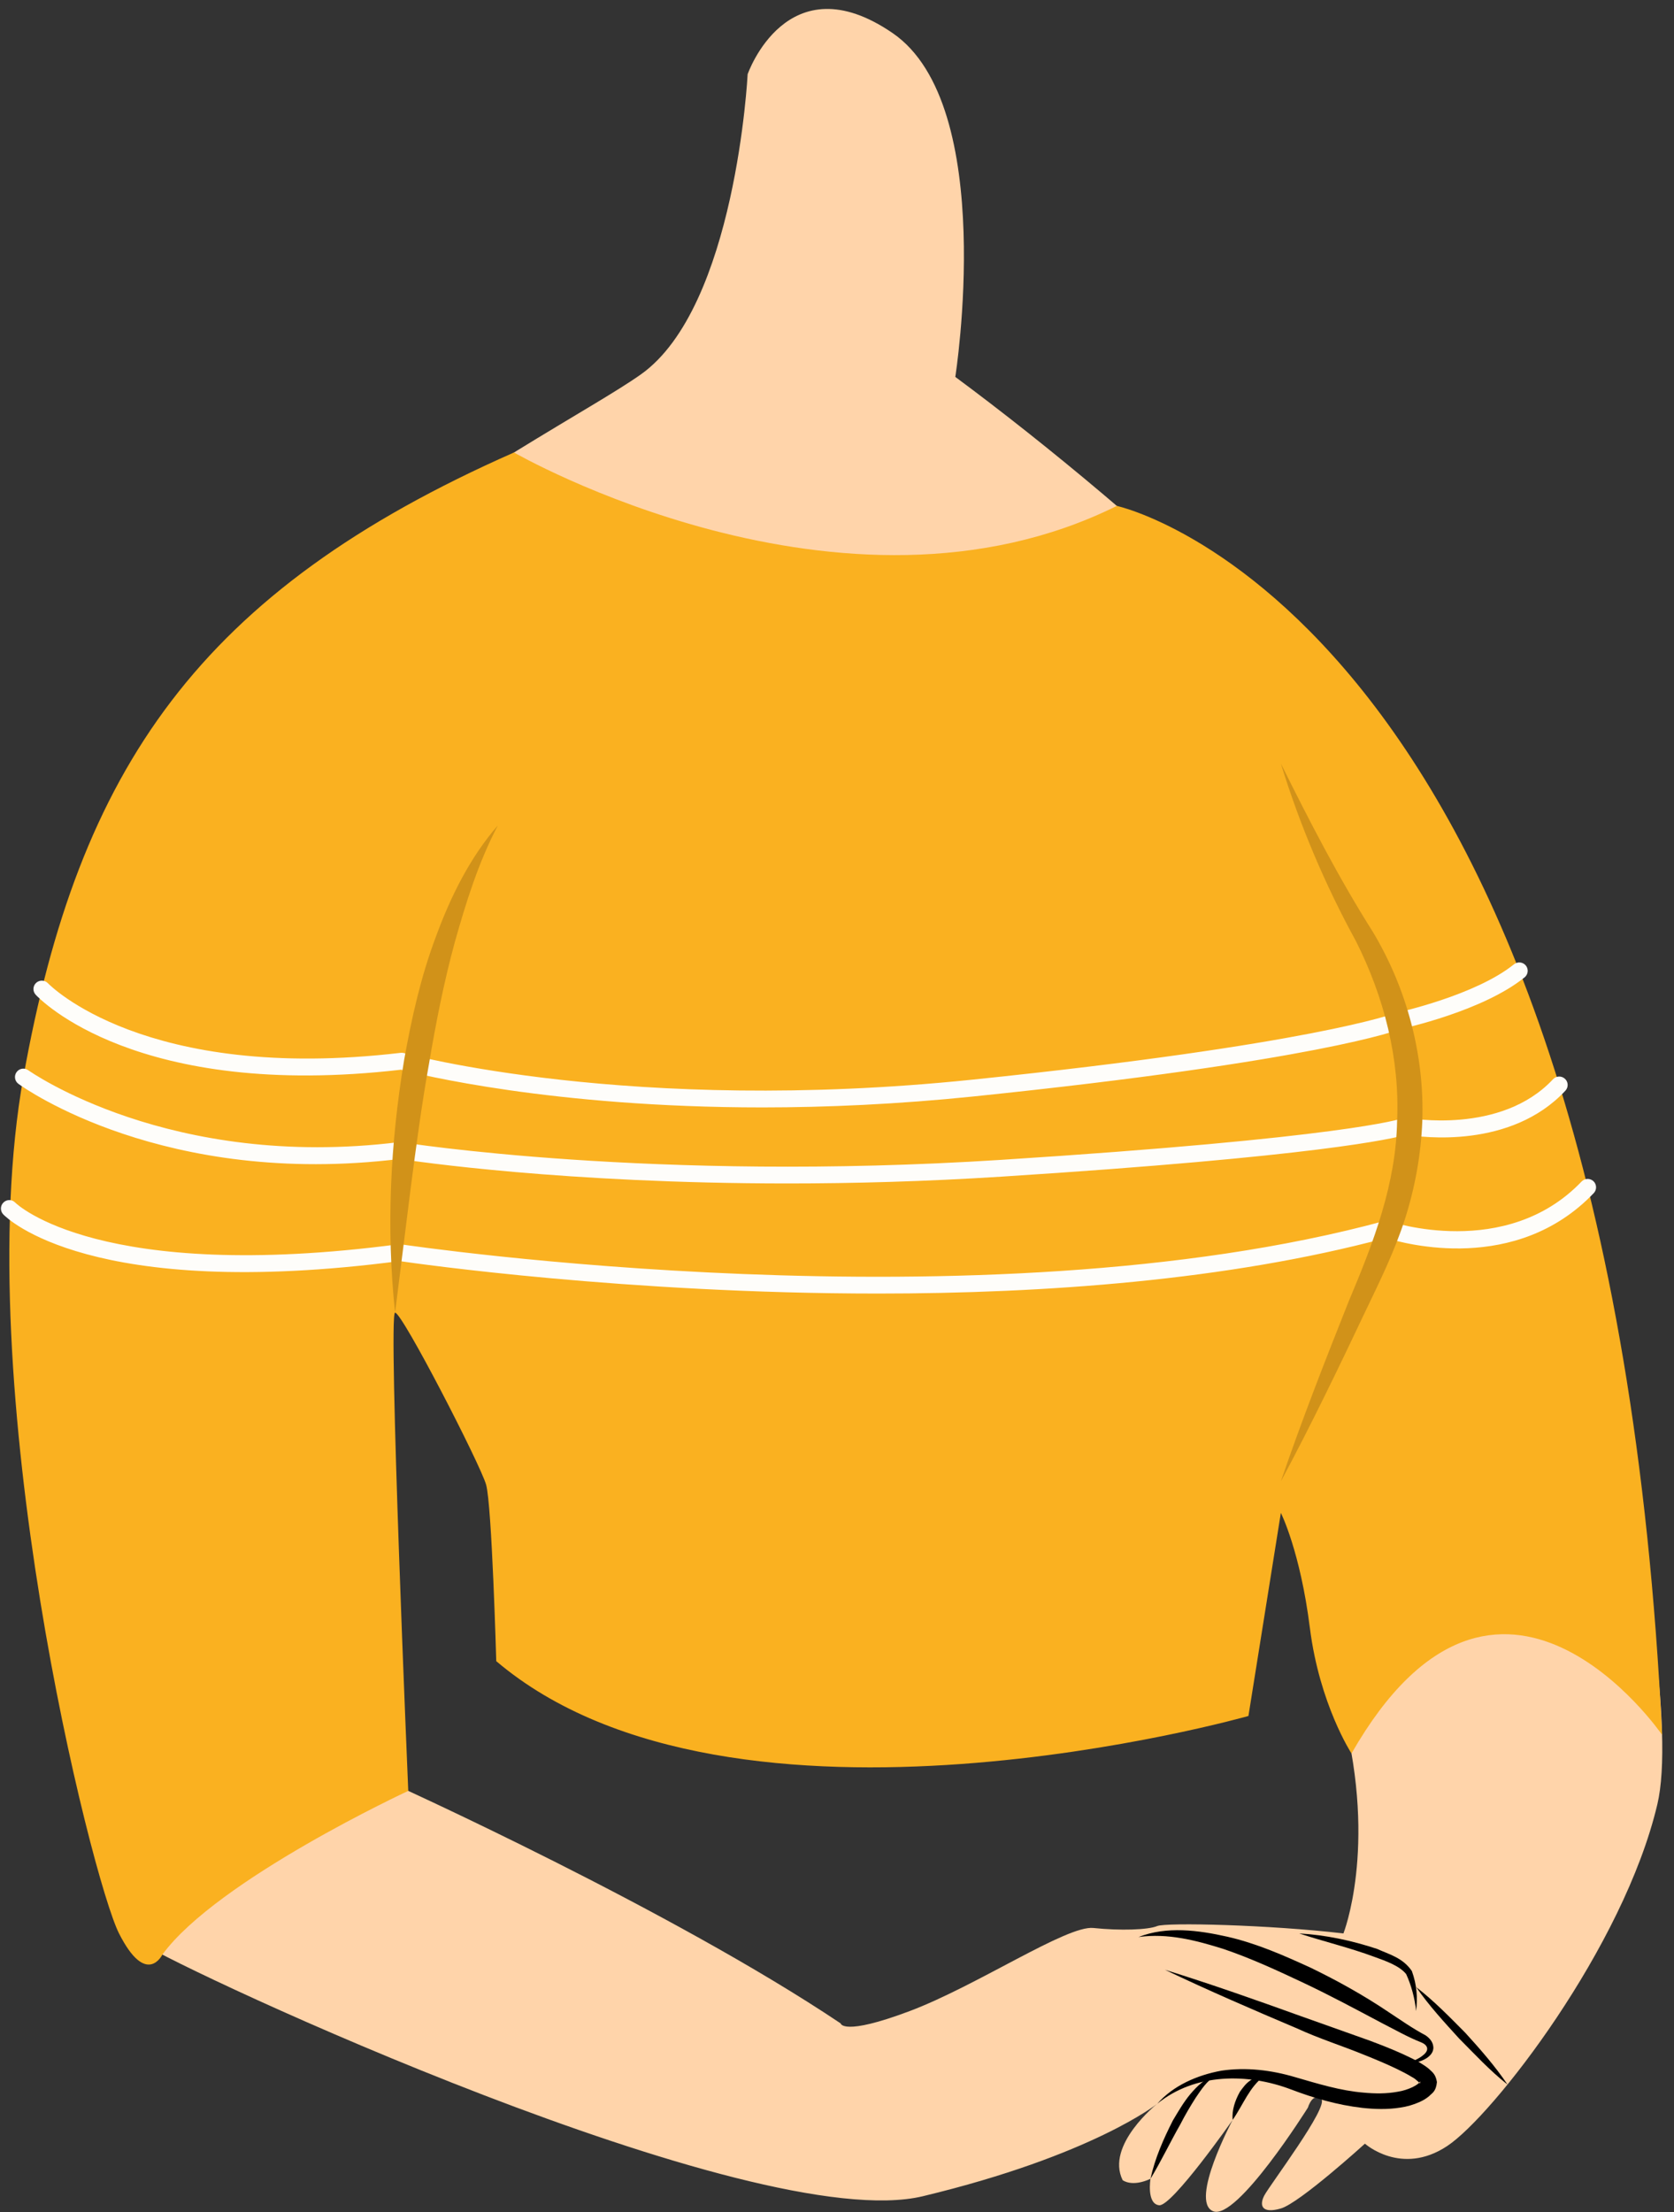 <svg width="49.803px" height="65.805px" viewBox="28.713 0.615 49.803 65.805" fill="none" xmlns="http://www.w3.org/2000/svg"><rect x="28.713" y="0.615" width="49.803" height="65.805" fill="#333333" stroke="none"/><g id="Female Character/Upper Body/Sweater 6"><g id="Group 112"><path id="509:24399" fill-rule="evenodd" clip-rule="evenodd" d="M68.681 58.129C66.483 57.87 63.412 57.797 63.14 57.909C62.869 58.023 62.032 58.05 61.243 57.966C60.454 57.881 57.778 59.685 55.777 60.438C53.777 61.191 53.724 60.805 53.724 60.805C48.666 57.415 40.475 53.712 40.475 53.712L39.745 37.179L43.602 44.769L44.004 50.029C48.881 54.754 65.495 51.65 65.495 51.65L66.819 44.685C66.819 44.685 67.679 47.695 68.681 51.65C69.683 55.605 68.681 58.129 68.681 58.129M72.489 27.458C70.381 22.82 62.58 15.862 57.134 11.827C57.134 11.827 58.41 3.75 55.269 1.599C52.128 -0.554 50.956 2.823 50.956 2.823C50.956 2.823 50.608 9.751 47.776 11.755C44.944 13.76 32.068 19.849 30.431 29.462C28.794 39.073 31.845 57.671 32.975 58.441C34.106 59.21 51.12 67.16 56.171 65.945C61.223 64.731 63.14 63.196 63.14 63.196C63.14 63.196 61.597 64.423 62.113 65.468C62.113 65.468 62.385 65.685 62.941 65.427C62.941 65.427 62.819 66.174 63.199 66.214C63.579 66.255 65.385 63.676 65.385 63.676C65.385 63.676 64.095 66.092 64.801 66.391C65.507 66.69 67.624 63.31 67.624 63.31C67.624 63.31 67.76 62.848 68.018 63.052C68.276 63.255 66.476 65.631 66.324 65.929C66.172 66.228 66.258 66.472 66.819 66.31C67.38 66.147 69.321 64.382 69.321 64.382C69.321 64.382 70.404 65.355 71.766 64.454C73.129 63.554 77.017 58.543 78.021 54.286C79.026 50.029 74.598 32.097 72.489 27.458" fill="#FFD4AA"/><path id="Fill 88" fill-rule="evenodd" clip-rule="evenodd" d="M63.372 59.21C64.746 59.637 66.093 60.112 67.435 60.596L69.463 61.317C69.801 61.444 70.137 61.575 70.472 61.728C70.639 61.806 70.806 61.884 70.973 61.983C71.057 62.034 71.141 62.087 71.226 62.158C71.304 62.241 71.424 62.297 71.463 62.55C71.435 62.841 71.312 62.88 71.23 62.969C71.139 63.046 71.044 63.098 70.949 63.142C70.758 63.227 70.564 63.282 70.372 63.309C69.987 63.37 69.608 63.357 69.238 63.317C68.5 63.232 67.788 63.023 67.12 62.768C65.842 62.285 64.277 62.272 63.141 63.196C63.62 62.651 64.33 62.343 65.051 62.211C65.783 62.102 66.535 62.193 67.24 62.402C67.927 62.601 68.595 62.808 69.285 62.864C69.626 62.896 69.969 62.898 70.29 62.838C70.453 62.814 70.604 62.763 70.739 62.7C70.805 62.668 70.867 62.63 70.912 62.591C70.962 62.569 70.983 62.468 70.964 62.575C71.006 62.65 70.848 62.458 70.72 62.4C70.581 62.314 70.425 62.235 70.27 62.159C69.956 62.008 69.628 61.872 69.299 61.74C68.642 61.471 67.961 61.258 67.305 60.956C65.982 60.395 64.664 59.826 63.372 59.21" fill="black"/><path id="Fill 90" fill-rule="evenodd" clip-rule="evenodd" d="M62.941 65.427C63.074 64.815 63.326 64.244 63.608 63.69C63.769 63.421 63.925 63.15 64.128 62.906C64.329 62.671 64.573 62.423 64.887 62.359C64.614 62.509 64.453 62.775 64.283 63.021C64.121 63.275 63.967 63.537 63.828 63.809C63.525 64.339 63.264 64.894 62.941 65.427" fill="black"/><path id="Fill 92" fill-rule="evenodd" clip-rule="evenodd" d="M65.385 63.676C65.359 63.378 65.458 63.098 65.6 62.84C65.687 62.72 65.774 62.596 65.902 62.508C66.024 62.417 66.177 62.363 66.324 62.367C65.874 62.712 65.718 63.193 65.385 63.676" fill="black"/><path id="Fill 94" fill-rule="evenodd" clip-rule="evenodd" d="M62.584 58.236C63.42 57.906 64.365 58.032 65.224 58.225C66.102 58.425 66.915 58.786 67.716 59.153C68.511 59.539 69.287 59.971 70.016 60.462C70.391 60.708 70.725 60.947 71.127 61.161C71.227 61.231 71.341 61.337 71.356 61.502C71.37 61.669 71.249 61.776 71.154 61.84C70.95 61.968 70.722 61.996 70.502 62.007C70.712 61.946 70.924 61.867 71.073 61.733C71.243 61.587 71.181 61.447 71.001 61.371C70.609 61.218 70.201 60.987 69.82 60.792C69.049 60.383 68.285 59.972 67.501 59.602C66.719 59.233 65.93 58.868 65.12 58.593C64.308 58.337 63.453 58.112 62.584 58.236" fill="black"/><path id="Fill 96" fill-rule="evenodd" clip-rule="evenodd" d="M67.365 58.129C68.154 58.173 68.926 58.339 69.681 58.588C70.04 58.751 70.449 58.851 70.717 59.247C70.863 59.65 70.895 60.04 70.842 60.438C70.808 60.056 70.693 59.653 70.548 59.339C70.351 59.092 69.945 58.948 69.596 58.823C68.873 58.554 68.114 58.374 67.365 58.129" fill="black"/><path id="Fill 98" fill-rule="evenodd" clip-rule="evenodd" d="M70.846 59.725C71.374 60.133 71.837 60.611 72.304 61.081C72.751 61.572 73.188 62.068 73.563 62.624C73.036 62.209 72.588 61.72 72.121 61.252C71.677 60.763 71.228 60.279 70.846 59.725" fill="black"/><path id="Fill 100" fill-rule="evenodd" clip-rule="evenodd" d="M44.005 14.075C44.005 14.075 53.779 19.715 61.94 15.664C61.94 15.664 76.572 18.825 78.162 52.221C78.162 52.221 73.293 45.13 68.921 52.775C68.921 52.775 67.971 51.318 67.683 49.041C67.397 46.764 66.82 45.618 66.82 45.618L65.855 51.66C65.855 51.66 50.529 56.012 43.477 50.029C43.477 50.029 43.347 45.381 43.175 44.779C43.004 44.177 40.681 39.662 40.467 39.662C40.252 39.662 40.859 53.888 40.859 53.888C40.859 53.888 35.178 56.524 33.544 58.757C33.544 58.757 33.071 59.741 32.254 58.129C31.438 56.517 27.765 41.831 29.409 32.653C31.05 23.474 34.639 18.203 44.005 14.075" fill="#FAB120"/><path id="Fill 102" fill-rule="evenodd" clip-rule="evenodd" d="M51.393 33.557C45.13 33.557 41.129 32.562 40.645 32.435C32.776 33.348 29.893 30.333 29.774 30.204C29.681 30.103 29.687 29.946 29.788 29.852C29.89 29.758 30.048 29.765 30.141 29.865C30.169 29.894 33.012 32.831 40.634 31.933C40.665 31.93 40.698 31.931 40.73 31.94C40.796 31.958 47.476 33.781 57.635 32.732C67.768 31.686 70.209 30.759 70.233 30.749C70.296 30.733 72.607 30.227 73.756 29.299C73.864 29.213 74.021 29.23 74.108 29.336C74.195 29.444 74.178 29.601 74.071 29.688C72.828 30.692 70.477 31.204 70.378 31.226C70.321 31.252 67.935 32.171 57.686 33.23C55.404 33.465 53.294 33.557 51.393 33.557" fill="#FEFDFA"/><path id="Fill 104" fill-rule="evenodd" clip-rule="evenodd" d="M52.145 35.819C45.507 35.819 41.048 35.159 40.604 35.09C33.609 35.948 29.436 32.984 29.261 32.856C29.15 32.775 29.125 32.619 29.206 32.507C29.286 32.395 29.443 32.37 29.555 32.452C29.596 32.48 33.765 35.432 40.578 34.59C40.602 34.589 40.625 34.588 40.649 34.591C40.724 34.604 48.132 35.78 58.482 35.118C68.72 34.463 70.384 33.901 70.45 33.878C70.492 33.863 70.541 33.86 70.584 33.867C70.61 33.873 73.367 34.382 74.919 32.717C75.013 32.617 75.172 32.612 75.272 32.706C75.374 32.799 75.379 32.958 75.285 33.059C73.663 34.798 71.011 34.446 70.553 34.369C70.152 34.486 67.901 35.016 58.514 35.616C56.234 35.762 54.095 35.819 52.145 35.819" fill="#FEFDFA"/><path id="Fill 106" fill-rule="evenodd" clip-rule="evenodd" d="M54.83 39.094C47.367 39.094 41.131 38.206 40.6 38.128C31.395 39.332 28.911 36.843 28.809 36.738C28.714 36.637 28.718 36.479 28.818 36.384C28.916 36.287 29.075 36.29 29.17 36.392C29.212 36.433 31.678 38.799 40.569 37.628C40.592 37.625 40.615 37.625 40.639 37.629C40.81 37.655 57.883 40.191 69.89 36.938C69.939 36.924 69.991 36.927 70.038 36.943C70.072 36.955 73.516 38.115 75.767 35.761C75.864 35.661 76.021 35.659 76.121 35.753C76.22 35.849 76.224 36.007 76.128 36.107C73.817 38.524 70.504 37.615 69.948 37.44C65.236 38.705 59.764 39.094 54.83 39.094" fill="#FEFDFA"/><path id="Fill 108" fill-rule="evenodd" clip-rule="evenodd" d="M40.467 39.662C40.201 37.159 40.324 34.629 40.737 32.141C40.959 30.899 41.235 29.66 41.684 28.472C42.119 27.284 42.696 26.122 43.524 25.169C42.94 26.285 42.575 27.465 42.242 28.648C41.918 29.836 41.68 31.049 41.475 32.266C41.256 33.483 41.095 34.713 40.933 35.944L40.467 39.662Z" fill="#D19219"/><path id="Fill 110" fill-rule="evenodd" clip-rule="evenodd" d="M66.819 23.326C67.673 25.044 68.537 26.724 69.559 28.339C70.563 30.016 71.099 32.001 71.027 33.981C70.987 34.97 70.809 35.949 70.509 36.886C70.203 37.829 69.78 38.696 69.369 39.551C68.552 41.276 67.723 42.998 66.819 44.684C67.438 42.872 68.134 41.094 68.84 39.321C69.59 37.546 70.246 35.821 70.278 33.956C70.361 32.115 69.892 30.276 69.055 28.614C68.137 26.939 67.381 25.152 66.819 23.326" fill="#D19219"/></g></g></svg>